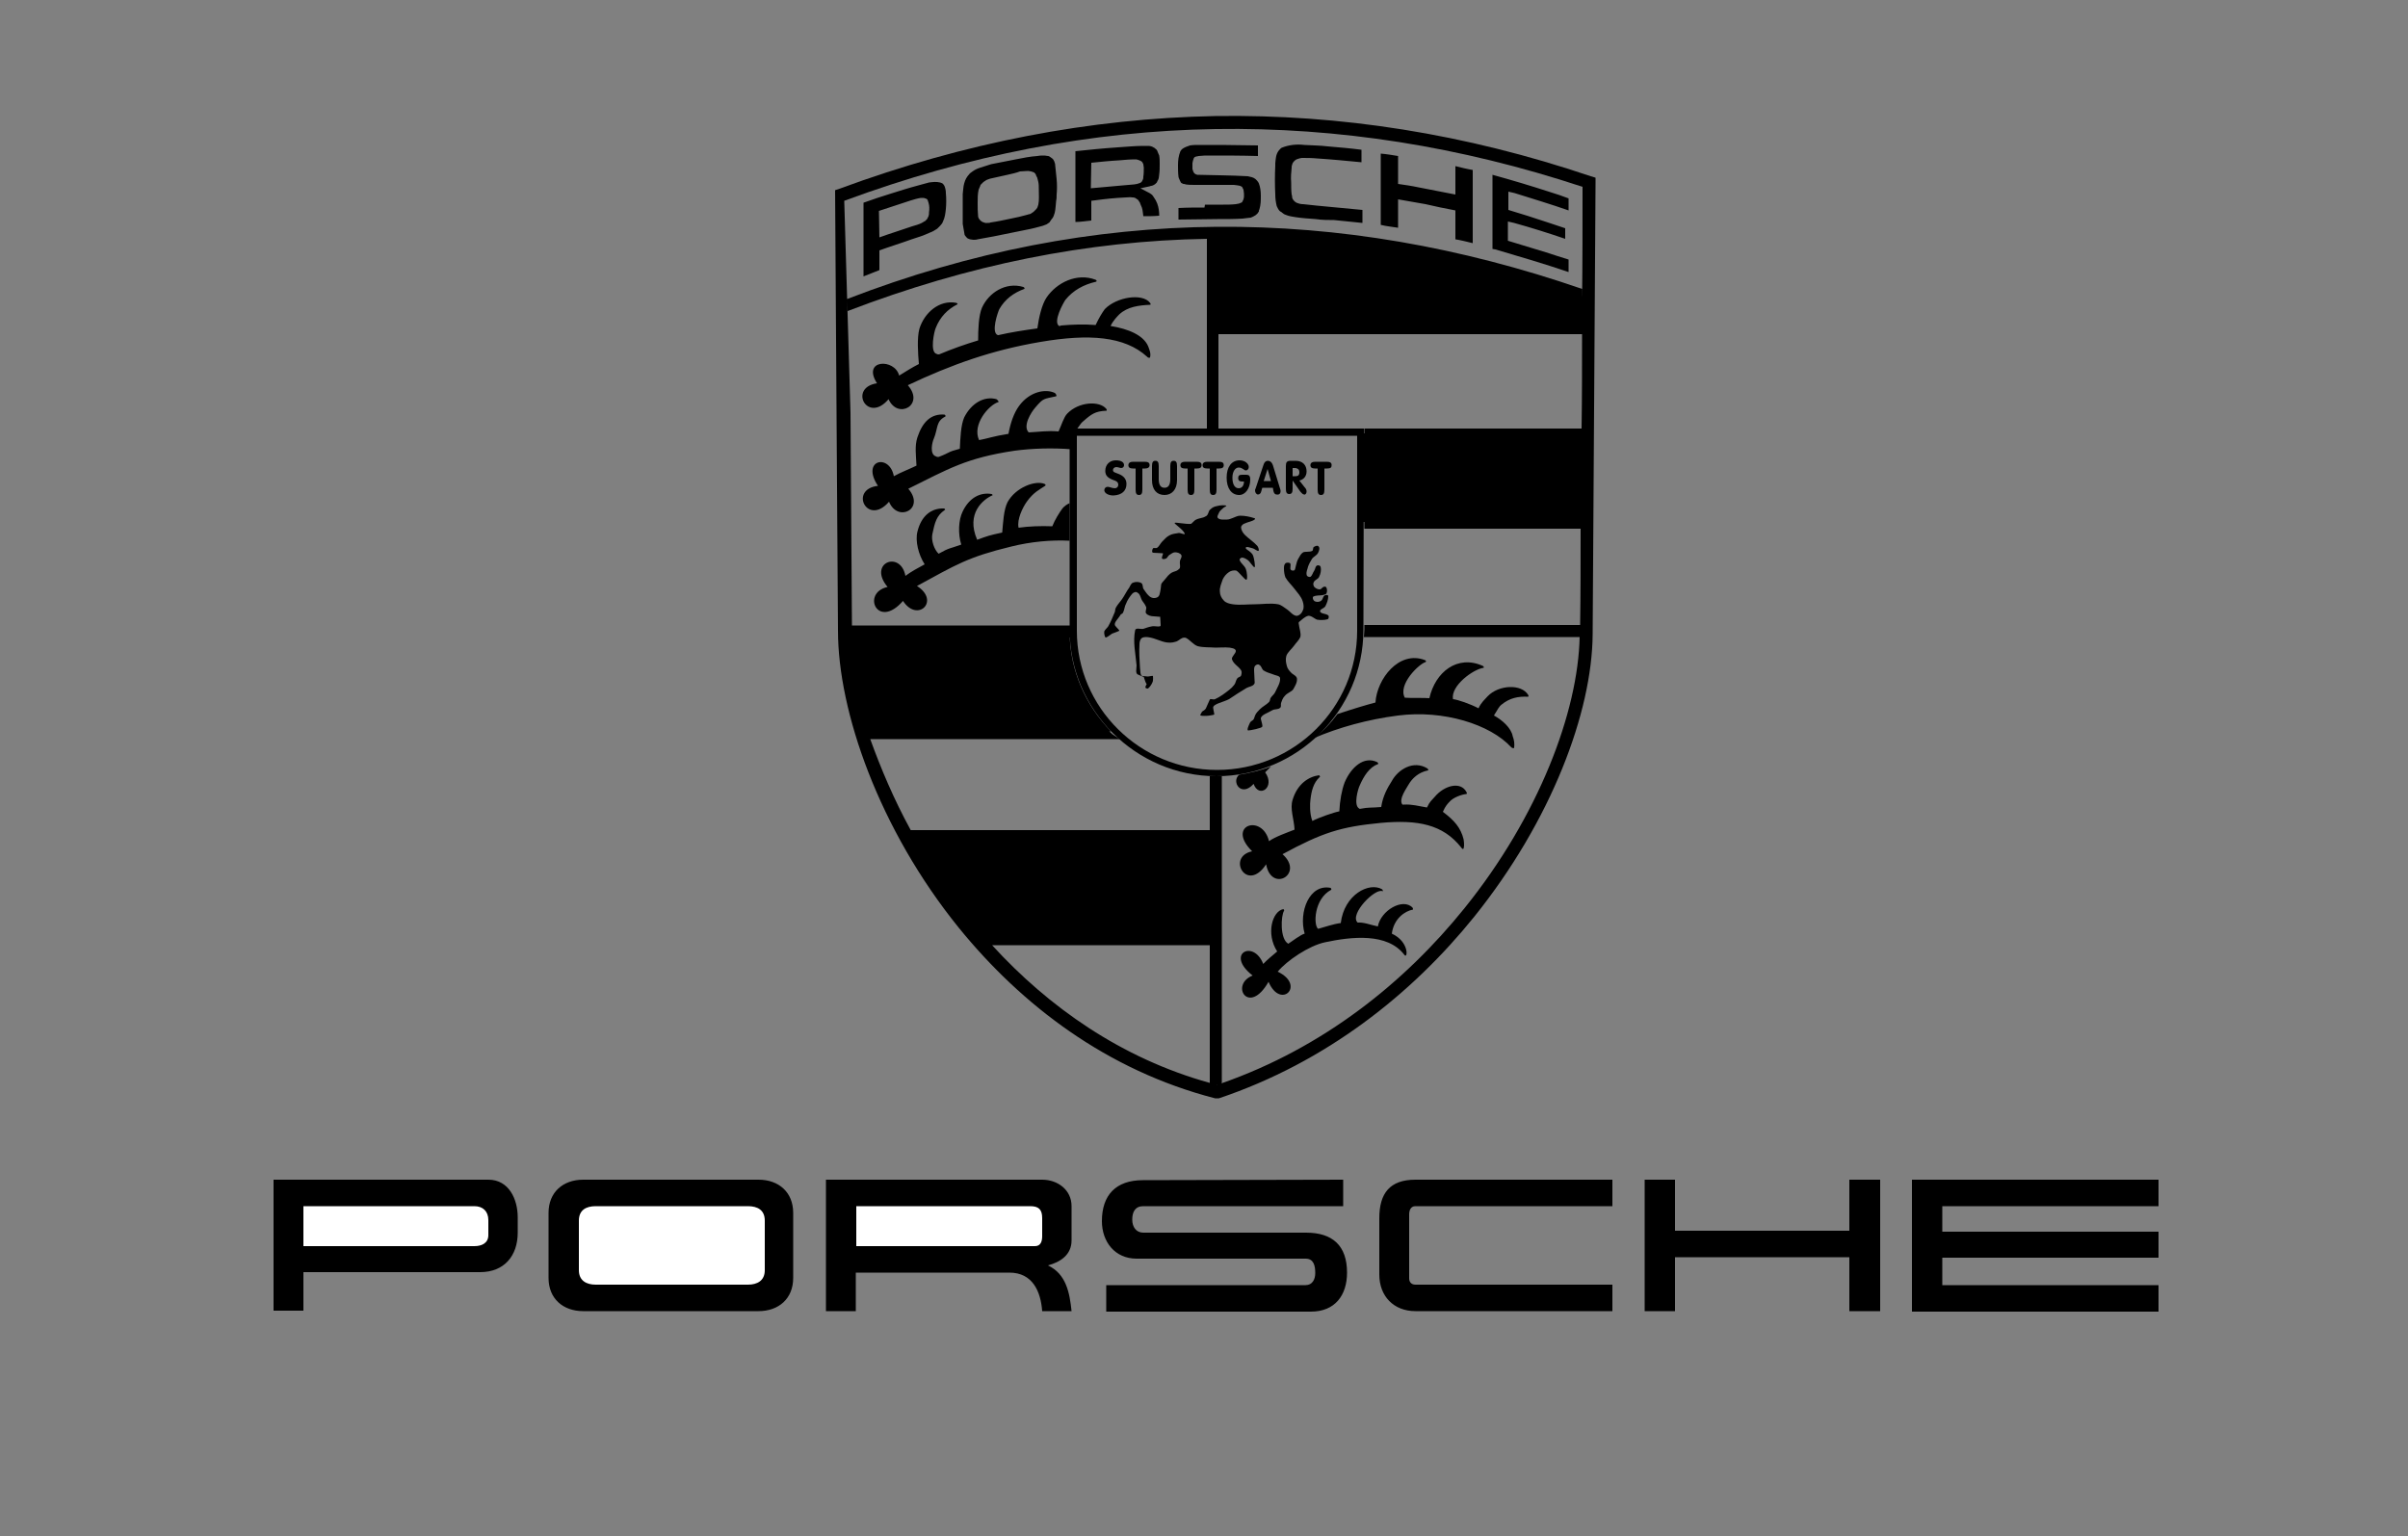 <?xml version="1.0" encoding="utf-8"?>
<!-- Generator: Adobe Illustrator 26.5.0, SVG Export Plug-In . SVG Version: 6.00 Build 0)  -->
<svg version="1.1" id="Calque_1" xmlns="http://www.w3.org/2000/svg" xmlns:xlink="http://www.w3.org/1999/xlink" x="0px" y="0px"
	 viewBox="0 0 500 319" enable-background="new 0 0 500 319" xml:space="preserve">
<rect x="0" y="0" width="500" height="319" fill="#808080" stroke="none"/>
<g>
	<path d="M263.5,174.7c1.2-0.9,3.8-1.8,5.3-2.4c-0.1-2.2-1-4.3-0.4-6.2c1-3.3,3.3-4.8,5.5-5.1c0.1,0.1,0.3,0.3,0.1,0.4
		c-1.3,1.2-1.7,2.9-1.9,4.7c-0.1,0.7-0.2,2.9,0.4,4.4c1.3-0.7,4.5-1.8,5.6-2c0.1-2.2,0.5-4.4,1.1-6c1.3-3.1,4-5.6,6.8-4.2
		c0.1,0.1,0.3,0.3,0.1,0.4c-1.7,0.6-2.9,2.4-3.8,4.5c-0.3,0.6-1.3,4-0.1,4.7c0,0,0.1,0,0.1,0.1c2-0.4,2.4-0.2,4.5-0.4
		c0.3-2.2,1.3-4,2.2-5.4c1.3-2.4,4.5-4.4,7.4-2.6c0.1,0.1,0.3,0.4,0.1,0.4c-2,0.4-3.3,1.7-4,2.9c-0.3,0.6-2.2,3.1-1.3,4.2
		c0.1,0,0.2,0,0.3,0c1.7-0.1,3,0.3,4.8,0.6c0.6-1.3,1-1.5,1.6-2.2c2-2.4,5.4-3.3,6.6-1c0.1,0.1,0.1,0.4,0,0.4
		c-1,0.1-2.8,0.7-3.6,1.7c-0.2,0.2-0.8,0.8-1.3,2c2.4,1.8,3.7,3.3,4.3,5.7c0.1,0.4,0.3,2.9-0.5,1.7c-3.8-4.8-9-5.8-16.7-5.1
		c-8.3,0.8-12.1,2-20.4,6.5c4.6,4.1-2.3,8.1-3.4,2.1c-4,6.1-8.3-1.6-2.9-2.7C254.5,171.4,262.1,168.9,263.5,174.7L263.5,174.7z"/>
	<path d="M277.7,148.3c3-1,6.3-2,7.9-2.4c0.3-4.9,4.9-10.9,10.3-8.8c0.2,0.1,0.3,0.3,0.1,0.4c-1.4,0.4-5.8,4.7-4.3,7.4
		c1.1,0.1,4.2,0,5.1,0.1c1.2-5.4,5.8-9.1,11.1-6.7c0.2,0.1,0.3,0.4,0.1,0.4c-2.1,0.3-6.8,3.7-6.3,6.5c1,0.1,3.6,1,5.3,1.9
		c0.6-1.3,1.3-1.8,1.9-2.5c2.3-2.4,7-2.6,8.4-0.3c0.1,0.1,0.1,0.4,0,0.4c-2-0.1-3.8,0.2-5.6,1.7c-0.3,0.2-0.8,1-1.5,2.2
		c1.7,0.9,3.6,2.6,3.9,4.3c0.3,0.8,0.4,1.5,0.3,2.4c-0.1,0.2-0.5,0-0.6-0.1c-4.4-4.8-14.1-7.8-23.5-6.6c-6.3,0.8-12.4,2.5-17.5,4.7
		C274.8,151.8,276.3,150.2,277.7,148.3L277.7,148.3z M263.9,159.2c-0.4,0.4-0.8,0.8-1.2,1.2c2.2,3.1-1.3,5.5-2.4,2.4
		c-2.6,2.9-4.7-0.5-3-1.9C259.6,160.5,261.8,160,263.9,159.2L263.9,159.2z"/>
	<path d="M262.3,200.2c0.6-0.7,2.2-2,2.9-2.6c-2.4-3.7-1-8.4,1.3-8.8c0.1,0.1,0.2,0.3,0.1,0.4c-0.6,0.9-0.9,5.8,0.9,6.8
		c0.9-0.6,2.6-1.9,3.4-2.1c-1.3-4.5,1-10.4,5.4-9.5c0.1,0.1,0.2,0.3,0.1,0.4c-3.6,1.9-3.7,7.4-2.7,8.1c1.5-0.4,3.1-1,4.7-1.2
		c0.7-5.9,5.9-8.6,8.6-7c0.1,0.1,0.2,0.4,0.1,0.4c-1.5-0.8-7,4.8-5.2,6.5c1.3-0.1,2.7,0.5,4.2,0.8c0.6-3.3,5.2-6,7.2-3.9
		c0.1,0.1,0.1,0.4,0.1,0.4c-1.7,0.3-4,1.9-4.4,5c3.7,1.7,3.3,5.4,2.6,4.4c-3.5-4.6-10.9-3.8-16.5-2.6c-3.3,0.7-7.9,3.8-9.8,6.1
		c5.9,2.8,0.6,8-1.9,2.1c-4.1,7.2-8.1,0.6-3.3-1.3C254.3,198.1,260.3,195,262.3,200.2L262.3,200.2z"/>
	<path d="M202.8,194.7c-5.8-6.8-10.8-14.1-14.8-21.4h64v21.4H202.8L202.8,194.7z"/>
	<polygon points="282.9,90 329.9,90 329.9,108.4 282.9,108.4 	"/>
	<polygon points="329.9,62 316,57 299.8,53.8 281.6,49.8 264.6,48.5 251.8,48.5 251.8,67.9 329.9,67.9 	"/>
	<path d="M185,40.2c1.9-0.6,3.8-1.2,5.7-1.7c0.7-0.2,1.4-0.4,2.2-0.6c0.8-0.1,1.5-0.2,2.3,0l0.3,0.1c0.3,0.1,0.4,0.3,0.6,0.6
		c0.2,0.5,0.3,1,0.3,1.5c0.1,1.1,0.1,2.2,0,3.3c-0.1,0.9-0.2,1.8-0.6,2.6c-0.1,0.3-0.3,0.6-0.6,0.9c-0.2,0.2-0.4,0.4-0.6,0.6
		c-0.5,0.3-0.9,0.6-1.5,0.8c-1.3,0.6-2.5,1-3.8,1.4c-2.2,0.8-4.5,1.5-6.7,2.3v4.1c-1.1,0.4-2.2,0.9-3.3,1.3V42.1
		C181.2,41.4,183.1,40.8,185,40.2L185,40.2z M182.6,49.3c2.2-0.8,4.5-1.5,6.8-2.3c0.7-0.2,1.4-0.4,2-0.7l0.5-0.3l0.2-0.1l0.2-0.2
		l0.2-0.2l0.1-0.2l0.2-0.4c0.1-0.3,0.1-0.5,0.1-0.8c0.1-0.7,0.1-1.3-0.1-2l-0.1-0.3l-0.1-0.3l-0.2-0.2l-0.3-0.1l-0.3-0.1h-0.3h-0.3
		c-0.7,0.1-1.3,0.3-2,0.5c-2.2,0.7-4.5,1.5-6.7,2.2L182.6,49.3L182.6,49.3z M210.9,33.1c1.5-0.3,3-0.6,4.5-0.7
		c0.5-0.1,1-0.1,1.5-0.1c0.2,0,0.5,0.1,0.7,0.1s0.3,0.1,0.6,0.3c0.1,0.1,0.3,0.2,0.4,0.3c0.1,0.1,0.2,0.3,0.3,0.5
		c0.1,0.3,0.2,0.5,0.2,0.8c0.1,0.9,0.2,1.9,0.3,2.9c0.1,1.1,0.1,2.2,0,3.2c0,0.4,0,0.9-0.1,1.3c-0.1,0.8-0.1,1.7-0.3,2.5
		c-0.1,0.2-0.1,0.4-0.2,0.6c-0.1,0.3-0.3,0.6-0.5,0.8l-0.4,0.6l-0.6,0.4c-0.3,0.1-0.5,0.2-0.8,0.3c-1.1,0.3-2.2,0.6-3.3,0.8
		c-2.3,0.5-4.6,0.9-6.9,1.4c-1.1,0.2-2.2,0.4-3.3,0.6c-0.3,0.1-0.6,0.1-0.9,0.1l-0.7-0.1c-0.2-0.1-0.3-0.1-0.5-0.2l-0.3-0.3
		l-0.3-0.4l-0.4-2.3v-6.2c0.1-0.7,0.1-1.5,0.3-2.2l0.2-0.6c0.1-0.3,0.3-0.6,0.5-0.9l0.5-0.6l0.4-0.3c0.4-0.3,0.9-0.6,1.5-0.8
		l2.5-0.8C207.2,33.8,209,33.5,210.9,33.1L210.9,33.1z M209.2,36.3l-3.6,0.8c-0.3,0.1-0.6,0.2-0.8,0.3l-0.3,0.2l-0.3,0.2l-0.2,0.2
		l-0.2,0.2l-0.2,0.2l-0.1,0.3c-0.1,0.2-0.2,0.5-0.3,0.7c-0.2,0.9-0.2,1.8-0.2,2.7c0,1,0,1.9,0.1,2.9l0.1,0.3l0.2,0.3l0.3,0.3
		l0.3,0.2l0.3,0.1l0.3,0.1h0.4c0.3,0,0.5,0,0.7-0.1c1.4-0.2,2.8-0.5,4.2-0.8c1.1-0.2,2.3-0.5,3.4-0.8c0.2-0.1,0.5-0.1,0.7-0.2
		l0.3-0.2l0.3-0.2l0.3-0.3l0.3-0.3l0.2-0.3l0.1-0.3l0.1-0.3c0.2-1,0.1-2,0.1-3.1c0-0.6,0-1.1-0.1-1.6l-0.1-0.4
		c-0.1-0.3-0.1-0.6-0.3-0.8l-0.1-0.3l-0.1-0.2l-0.2-0.2l-0.1-0.1l-0.3-0.1l-0.3-0.1l-0.6-0.1c-0.6,0-1.2,0.1-1.7,0.1
		C211,35.9,210.1,36.1,209.2,36.3L209.2,36.3z M232.1,30.6c1.7-0.1,3.5-0.3,5.2-0.3c0.3,0,0.8,0,1.1,0c0.4,0,0.8,0.1,1.1,0.3
		c0.1,0.1,0.3,0.1,0.3,0.2c0.3,0.2,0.5,0.4,0.6,0.8c0.1,0.2,0.2,0.5,0.3,0.7c0.1,0.6,0.1,1.2,0.1,1.7c0,0.8,0,1.5-0.1,2.2
		c0,0.3-0.1,0.6-0.1,0.8l-0.1,0.3c-0.1,0.2-0.2,0.3-0.3,0.6l-0.3,0.3c-0.1,0.1-0.3,0.2-0.5,0.3s-0.5,0.1-0.7,0.2l-1.9,0.4l1.9,1
		c0.3,0.2,0.5,0.3,0.7,0.6l0.2,0.3c0.3,0.4,0.5,0.8,0.7,1.3c0.3,0.8,0.4,1.7,0.4,2.5c-1.1,0.1-2.2,0.1-3.3,0.1
		c-0.1-0.6-0.1-1.2-0.3-1.8l-0.3-0.7l-0.1-0.3l-0.2-0.3l-0.2-0.3l-0.3-0.2l-0.3-0.2c-0.2-0.1-0.4-0.1-0.6-0.1c-0.4-0.1-0.9,0-1.3,0
		c-2.2,0.1-4.2,0.3-6.4,0.6l-0.8,0.1v4.1c-1.1,0.1-2.2,0.3-3.3,0.3V31.4C226.1,31.1,229.1,30.8,232.1,30.6L232.1,30.6z M226.5,39.1
		c2.2-0.2,4.5-0.4,6.7-0.6c0.8-0.1,1.5-0.1,2.3-0.2c0.2,0,0.4-0.1,0.6-0.1l0.3-0.1l0.3-0.1l0.2-0.1l0.2-0.2l0.1-0.2l0.1-0.2
		c0.1-0.2,0.1-0.3,0.1-0.6c0.1-0.6,0.1-1.3,0.1-1.9c0-0.2-0.1-0.4-0.1-0.7l-0.1-0.2l-0.1-0.2l-0.2-0.2l-0.2-0.1l-0.2-0.1l-0.3-0.1
		c-0.2-0.1-0.4-0.1-0.6-0.1c-1.1,0-2.2,0.1-3.3,0.2c-1.9,0.1-3.8,0.3-5.8,0.5L226.5,39.1L226.5,39.1z M250.2,42.5c1.3,0,2.5,0,3.8,0
		c0.8,0,1.7,0,2.6-0.1c0.2,0,0.3-0.1,0.6-0.1c0.2-0.1,0.3-0.1,0.5-0.2l0.2-0.1l0.1-0.2l0.1-0.2l0.1-0.2l0.1-0.5v-0.7l-0.1-0.8
		l-0.1-0.2L258,39l-0.1-0.2l-0.2-0.1l-0.2-0.1l-0.5-0.1l-0.8-0.1h-1h-7c-0.7,0-1.4,0-2-0.1c-0.2-0.1-0.3-0.1-0.5-0.1l-0.2-0.1
		l-0.2-0.1l-0.1-0.1l-0.1-0.2l-0.1-0.2c-0.1-0.3-0.3-0.6-0.3-0.8c-0.1-0.8-0.1-1.6-0.1-2.4c0-1,0.1-1.9,0.5-2.9
		c0.1-0.1,0.2-0.3,0.3-0.4c0.5-0.4,1.1-0.6,1.7-0.8c0.6-0.1,1.3-0.1,1.9-0.1c1.5,0,3.1,0,4.6,0c2.5,0,5.1,0.1,7.6,0.1v2.2
		c-3.3-0.1-6.7-0.1-10-0.1c-0.8,0-1.5,0-2.3,0.1c-0.1,0-0.3,0.1-0.5,0.1l-0.3,0.1l-0.2,0.2l-0.1,0.3l-0.1,0.3l-0.1,0.5
		c0,0.4,0,0.8,0,1.2l0.1,0.3l0.1,0.3l0.2,0.3l0.3,0.2l0.3,0.1c3.5,0.1,7,0.1,10.5,0.3l0.4,0.1c0.6,0.1,1.1,0.3,1.5,0.8
		c0.2,0.2,0.3,0.4,0.4,0.6c0.3,0.8,0.4,1.7,0.4,2.5c0,1,0,1.9-0.3,2.9c-0.1,0.1-0.1,0.3-0.1,0.4l-0.2,0.3c-0.1,0.2-0.3,0.3-0.5,0.5
		c-0.3,0.2-0.7,0.4-1,0.5c-0.6,0.1-1.2,0.1-1.7,0.2c-1.7,0.1-3.4,0.1-5.2,0.1c-2.7,0-5.4,0.1-8.1,0.1c0-0.8,0-1.6,0-2.4
		c1.8-0.1,3.6-0.1,5.4-0.1L250.2,42.5L250.2,42.5L250.2,42.5L250.2,42.5z M273.2,45.5c-1.4-0.1-2.9-0.2-4.2-0.4
		c-0.6-0.1-1.3-0.2-1.8-0.4c-0.3-0.1-0.6-0.2-0.8-0.4c-0.2-0.1-0.3-0.3-0.6-0.4c-0.1-0.1-0.3-0.3-0.4-0.5c-0.1-0.2-0.2-0.4-0.3-0.6
		c-0.2-0.8-0.3-1.6-0.3-2.4c-0.1-2-0.1-4,0-6v-0.5c0.1-0.9,0.1-1.8,0.7-2.6c0.2-0.2,0.3-0.4,0.6-0.6c0.7-0.3,1.5-0.5,2.3-0.6
		c0.8-0.1,1.6-0.1,2.4,0c1.6,0.1,3.3,0.1,4.9,0.3c2.4,0.2,4.7,0.4,7,0.7v2.6c-3.1-0.3-6.2-0.6-9.3-0.8c-1-0.1-2-0.1-3.1-0.1
		l-0.5,0.1l-0.3,0.1l-0.3,0.1l-0.3,0.2l-0.3,0.3l-0.2,0.3l-0.1,0.3c-0.1,0.2-0.1,0.4-0.1,0.6c-0.1,1-0.2,2-0.1,3.1
		c0,0.8,0,1.7,0.1,2.5c0.1,0.2,0.1,0.4,0.1,0.6l0.1,0.3l0.2,0.3l0.3,0.3l0.3,0.2l0.3,0.1l0.3,0.1c0.3,0.1,0.6,0.1,0.8,0.1
		c0.9,0.1,1.9,0.2,2.8,0.3c3.1,0.3,6.3,0.6,9.5,0.9c0,0.8,0,1.6,0,2.4v0.3c-1.9-0.2-4-0.4-5.9-0.6C275.9,45.7,274.5,45.7,273.2,45.5
		L273.2,45.5z M294.5,38.9c2.6,0.5,5.2,1,7.7,1.5v-5.9c1.2,0.3,2.4,0.6,3.6,0.8v15.2c-1.2-0.3-2.4-0.6-3.6-0.8v-6
		c-2.1-0.4-4.1-0.8-6.2-1.3c-1.9-0.3-3.8-0.7-5.7-1v5.9c-1.2-0.2-2.4-0.3-3.6-0.6V31.9c1.2,0.1,2.4,0.3,3.6,0.5v5.8
		C291.7,38.4,293.1,38.6,294.5,38.9L294.5,38.9z M321.9,39.9c1.3,0.4,2.5,0.8,3.8,1.3v2.5c-3.7-1.3-7.4-2.4-11.2-3.6l-1.3-0.3v3.8
		c2.7,0.8,5.5,1.7,8.2,2.6c1.2,0.4,2.4,0.8,3.6,1.2v2.2c-3.5-1.2-7-2.3-10.6-3.3l-1.3-0.3v4c2.6,0.8,5.3,1.6,7.9,2.4
		c1.5,0.5,3.1,1,4.7,1.5v2.6c-5-1.7-10.1-3.2-15.2-4.7l-0.6-0.1V36.3C313.9,37.4,317.9,38.6,321.9,39.9L321.9,39.9z"/>
	<path d="M179,151.9c-2.2-7.4-3.4-14.4-3.5-20.4h46.6c0.1,7.9,3.4,15.1,8.6,20.4H179L179,151.9z"/>
	<path d="M173.4,39.5l0.9-0.3c26-9.6,52-14.6,78-15.1c26-0.4,52,3.7,78,12.5l1,0.3v1c-0.2,31.3-0.4,62.5-0.6,93.8
		c-0.1,16.2-8.6,38.8-24.6,58.7c-12.9,16-30.7,30.2-53,37.7h-0.8c-22.5-5.8-40.2-19.4-53.2-35.4c-16.6-20.5-25.1-45-25.1-61.7l0,0
		l0,0l0,0c-0.1-15.1-0.2-30.2-0.3-45.2L173.4,39.5L173.4,39.5z M203.8,193.9h47.3v-19h-60.7c-0.2-0.3-0.4-0.7-0.6-1
		c3.3,5.8,7.1,11.6,11.5,17.1C202.2,191.9,203,192.9,203.8,193.9L203.8,193.9z M251.2,196.3H206c11.7,12.8,26.8,23.5,45.2,28.6
		V196.3L251.2,196.3z M205.8,196.1c-0.1-0.1-0.3-0.3-0.3-0.4C205.5,195.8,205.7,196,205.8,196.1L205.8,196.1z M205,195.2
		c-0.1-0.1-0.1-0.1-0.1-0.1C204.9,195.1,205,195.2,205,195.2L205,195.2z M189.1,172.4h62.1v-11.2c0.5,0,1,0,1.5,0c0.3,0,0.6,0,1,0
		v63.7c-0.1,0-0.1,0.1-0.1,0.1c21.2-7.4,38.1-21,50.5-36.4c15.4-19.1,23.6-40.8,23.9-56.4c0,0.1,0,0.1,0,0.1h-44.8
		c0-0.5,0.1-1,0.1-1.5v-1h44.8c0.1-6.7,0.1-13.4,0.1-20h-44.9v-2.4h44.9c0.1-5.4,0.1-10.8,0.1-16.2h-45V89H283V89h45.4
		c0.1-6.5,0.1-13,0.1-19.6h-75.5V89h-2.4V49.6c-24.8,0.4-49.6,5.4-74.6,15l-0.1-2.5c25.6-9.9,51.2-14.8,76.8-15
		c25.3-0.2,50.6,4.2,75.8,12.9c0,0.8,0,1.7,0,2.5c0.1-7.9,0.1-15.9,0.1-23.7c-25.4-8.4-50.8-12.4-76.2-12
		c-25.8,0.4-51.4,5.4-77.1,14.9l1.3,44c0.1,14.8,0.2,29.5,0.3,44.3c0,0,0,0,0-0.1h45.3v1c0,0.5,0,1,0.1,1.5h-45.5l0,0
		c0.1,5.6,1.3,12,3.3,18.9c0-0.1-0.1-0.1-0.1-0.2h49.7c0.4,0.5,0.8,1,1.3,1.4l1.5,1h-51.8C182.9,159.6,185.6,166,189.1,172.4
		L189.1,172.4z M189.8,173.8C189.8,173.8,189.8,173.7,189.8,173.8C189.8,173.7,189.8,173.8,189.8,173.8L189.8,173.8z M189.7,173.6
		c-0.1-0.1-0.1-0.1-0.1-0.2C189.7,173.5,189.7,173.6,189.7,173.6L189.7,173.6z M189.3,172.9C189.3,172.9,189.3,172.9,189.3,172.9
		C189.3,172.9,189.3,172.9,189.3,172.9L189.3,172.9z M180.8,153c-0.1-0.1-0.1-0.3-0.1-0.3C180.7,152.8,180.8,152.9,180.8,153
		L180.8,153z M180.5,152.1c-0.1-0.1-0.1-0.3-0.1-0.4C180.4,151.8,180.5,152,180.5,152.1L180.5,152.1z M176.9,131.7L176.9,131.7
		L176.9,131.7L176.9,131.7z M176.9,130.2L176.9,130.2L176.9,130.2L176.9,130.2z M327.9,130.5L327.9,130.5L327.9,130.5L327.9,130.5z
		 M327.9,130.8c0,0.1,0,0.1,0,0.1C327.9,130.9,327.9,130.9,327.9,130.8L327.9,130.8z M327.9,131L327.9,131
		C327.9,131,327.9,131,327.9,131L327.9,131z M327.9,131.4L327.9,131.4C327.9,131.4,327.9,131.4,327.9,131.4L327.9,131.4z
		 M327.9,131.5L327.9,131.5L327.9,131.5L327.9,131.5z M327.9,131.6C327.9,131.6,327.9,131.7,327.9,131.6
		C327.9,131.7,327.9,131.6,327.9,131.6L327.9,131.6z M327.9,131.4L327.9,131.4L327.9,131.4L327.9,131.4
		C327.9,131.3,327.9,131.3,327.9,131.4L327.9,131.4L327.9,131.4L327.9,131.4L327.9,131.4L327.9,131.4L327.9,131.4L327.9,131.4
		L327.9,131.4z M327.9,131.2L327.9,131.2C327.9,131.1,327.9,131.1,327.9,131.2L327.9,131.2L327.9,131.2L327.9,131.2L327.9,131.2z
		 M327.9,130.1L327.9,130.1C327.9,130.1,327.9,130.1,327.9,130.1C327.9,130.1,327.9,130.1,327.9,130.1L327.9,130.1L327.9,130.1
		L327.9,130.1L327.9,130.1z M328.3,89.3L328.3,89.3L328.3,89.3L328.3,89.3z M252.9,67.1h75.5c0,0.4,0,0.8,0,1.2c0-1.9,0-3.8,0-5.6
		c-25.1-8.8-50.3-13.2-75.5-13V67.1L252.9,67.1z M328.4,68.2c0,0.2,0,0.3,0,0.6C328.4,68.6,328.4,68.4,328.4,68.2L328.4,68.2z
		 M328.4,68.9L328.4,68.9L328.4,68.9L328.4,68.9z M328.4,69c0,0.1,0,0.3,0,0.4C328.4,69.3,328.4,69.1,328.4,69L328.4,69z
		 M253.4,225.1L253.4,225.1L253.4,225.1L253.4,225.1z M252.8,225.2L252.8,225.2L252.8,225.2L252.8,225.2z M252.8,225.2
		c-0.1,0-0.1,0-0.1,0.1C252.7,225.3,252.7,225.3,252.8,225.2L252.8,225.2z M251.8,225.1c-0.2-0.1-0.3-0.1-0.6-0.1
		C251.5,224.9,251.7,225,251.8,225.1L251.8,225.1z M253.4,225C253.4,225,253.4,225,253.4,225C253.4,225,253.4,225,253.4,225
		L253.4,225L253.4,225z"/>
	<path d="M186.7,78c1.3-0.8,2.7-1.7,4.1-2.4c-0.2-2.2-0.4-5.5,0.1-7.3c1-3.3,4.1-6.1,7.7-5.4c0.2,0.1,0.3,0.3,0.2,0.3
		c-2,1-3.6,2.6-4.5,4.9c-0.3,0.6-1.3,5.1,0.2,5.4c0.1,0.1,0.3,0.1,0.5,0.1c2.6-1.1,5.4-2.1,8.1-2.9c0-2.2,0.1-5.2,0.8-6.8
		c1.4-3.1,4.9-5.4,8.6-4.3c0.2,0.1,0.3,0.3,0.2,0.4c-2.2,0.8-4,2.1-5.2,4.2c-0.3,0.6-1.8,4.9-0.3,5.4h0.1c2.6-0.6,5.2-1,8.1-1.4
		c0.3-2.2,0.9-4.9,1.9-6.4c2.1-3.1,6.3-5.2,10.2-3.7c0.2,0.1,0.3,0.3,0.1,0.4c-2.6,0.6-4.8,1.8-6.4,3.8c-0.4,0.6-2.6,4.5-1.3,5.4
		c0.1,0,0.3,0,0.4-0.1c2.2-0.2,4.8-0.3,7.2-0.1c0.6-1.3,1.3-2.5,1.9-3.3c2.4-2.5,7.8-3.4,9.4-1.3c0.1,0.1,0.2,0.4,0,0.4
		c-2.3,0.1-4.7,0.4-6.4,2c-0.3,0.3-1.3,1.3-1.8,2.4c3.7,0.6,6.8,1.9,7.8,4.2c0.3,0.8,0.6,1.5,0.4,2.3c0,0.2-0.5,0.1-0.6-0.1
		c-4.7-4.3-12.1-4.8-22.1-3.1c-10.1,1.7-18.5,4.7-27.6,9c3.6,4.1-2.1,7.2-4,2.9c-4.4,5.2-8.4-2.4-2.4-3.3
		C178.9,74.6,185.8,74.4,186.7,78L186.7,78z"/>
	<path d="M188,119.6c1.2-0.9,2.7-1.7,4-2.4c-1.3-2-2-4.9-1.5-6.8c0.8-3.3,2.9-4.9,5.5-4.8c0.2,0,0.3,0.3,0.2,0.3
		c-1.8,1.2-2.1,2.7-2.6,5c-0.3,1.3,0.4,3.3,1.3,4.1c2.3-1.3,2.2-1,4.7-1.9c-0.7-2.2-0.6-5.1,0.3-6.9c1.4-2.9,3.7-4,6-3.6
		c0.2,0.1,0.3,0.3,0.1,0.3c-1.8,0.8-5.5,3.7-3.1,9.2c2.2-0.8,2.4-0.9,5.2-1.5c0.2-2.2,0.3-4.7,1.1-6.3c1.7-3.1,5.8-4.6,7.7-3.8
		c0.2,0.1,0.3,0.3,0.1,0.4c-1,0.7-2.4,1.3-3.8,3.3c-0.8,1.1-2.1,3.7-1.7,5.4c2-0.3,4.7-0.4,7-0.3c0.5-1.3,1.5-2.9,2.1-3.7
		c0.4-0.5,1-0.9,1.5-1.1v7.8c-3.8-0.2-8.1,0.2-12.1,1.2c-9.1,2.2-11.5,3.8-19.6,8.2c4.9,3.1,0.1,7.7-2.9,3.1
		c-5.3,6.1-8.7-1.7-3.2-2.9C180.1,116.9,187,114.2,188,119.6L188,119.6z"/>
	<path d="M185.6,98.9c1.4-0.8,3.3-1.5,4.7-2.2c-0.1-2.2-0.4-4.1,0.2-5.9c1.1-3.3,2.9-4.9,5.6-4.7c0.2,0.1,0.3,0.3,0.2,0.4
		c-2,1-1.5,2.4-2.4,4.6c-0.3,0.6-1,3.3,0.5,3.7c0.1,0.1,0.3,0.1,0.5,0.1c2.6-1,1.7-1,4.4-1.7c0.1-2.1,0.2-4.9,0.9-6.5
		c1.5-3,4.2-4.5,6.7-3.8c0.2,0.1,0.6,0.6,0.4,0.6c-2,0.6-5.5,4.7-4,7.9c1.7-0.3,2.9-0.8,6.1-1.3c0.4-2.2,1.1-4.3,2.2-5.8
		c2.2-3,5.5-3.6,7.4-2.7c0.2,0.1,0.5,0.6,0.3,0.7c-2.6,0.6-2.6,0.3-4.3,2.3c-0.9,1-2.7,3.9-1.4,5.2c2.2-0.1,3.8-0.4,6.2-0.2
		c0.6-1.3,1.1-3,1.8-3.7c2.4-2.5,6.7-2.7,8.1-1c0.1,0.1,0.2,0.4,0,0.4c-2.3,0.1-3.1,0.7-4.9,2.3c-0.2,0.1-0.6,0.7-1.1,1.4h-1.3v4.3
		c-3.8-0.3-7.9-0.2-11.7,0.3c-10.1,1.5-13.8,3.8-22.1,7.9c3.6,4.2-2.2,7.1-4,2.7c-4.5,5.2-8.4-2.6-2.3-3.3
		C178.7,95.5,184.7,94.1,185.6,98.9L185.6,98.9z"/>
	<g>
		<path d="M281.8,90.5V131c0,15.9-13,28.9-29.1,28.9c-16,0-29.1-12.9-29.1-28.9V90.5H281.8 M283.2,89h-61.1v41.8
			c0,16.6,13.7,30.4,30.5,30.4c16.8,0,30.5-13.7,30.5-30.4L283.2,89L283.2,89z"/>
	</g>
	<path d="M251.3,118.7c0.3,0.3,0.9-0.1,1.1-0.3c0.5-0.8,0.4-1.7,0.5-2.7c0.1-1,0.1-1.9-0.3-2.9c-0.6-1.7-1.3-3-3.2-3.3
		c-0.2-0.1-0.6,0.3-0.5,0.5c1.3,1.3,1.7,1.3,2.1,3.3C251.4,115.2,251.2,118.6,251.3,118.7L251.3,118.7z M238.2,143
		c0.3,0.1,0.9-0.8,1.1-1.3c0.2-0.4,0.1-1.3,0.1-1.3c-0.1-0.1-0.8,0.1-1.1,0.1s-0.6-0.1-1.1-0.1c-0.5-0.1-0.4-1.2-0.5-1.8
		c-0.1-1.6-0.2-3.2-0.1-4.8c0-0.4,0.1-1,0.5-1.3c0.5-0.3,1.2-0.2,1.7-0.1c1.1,0.2,2.2,0.8,3.3,1c0.6,0.1,1.3,0.1,1.9-0.1
		c0.6-0.1,1-0.6,1.5-0.8c0.3-0.1,0.6-0.1,0.8,0c0.9,0.5,1.5,1.4,2.4,1.7c1.2,0.3,2.4,0.2,3.7,0.3c1,0,1.9-0.1,2.9,0
		c0.4,0.1,1.1,0.1,1.3,0.6c0.1,0.6-0.9,1.2-0.8,1.8c0.3,1,1.4,1.5,1.9,2.3c0.2,0.3,0.1,0.8,0,1.1c-0.1,0.3-0.6,0.3-0.8,0.6
		c-0.3,0.4-0.3,0.9-0.6,1.3c-0.3,0.4-0.7,0.8-1.1,1.1c-0.9,0.7-1.8,1.4-2.9,1.9c-0.3,0.2-1-0.2-1.1,0.1c-0.3,0.6-0.6,1.4-0.8,1.8
		s-0.6,0.5-0.8,0.7c-0.2,0.3-0.5,0.8-0.3,0.8c0.1,0.1,1.5,0.1,1.9,0s0.8-0.1,0.9-0.2c0.1-0.1-0.1-0.6-0.2-1.4
		c-0.1-0.8,2.2-1.2,3.3-1.8c1.2-0.8,2.4-1.6,3.6-2.3c0.5-0.3,1.2-0.3,1.6-0.8c0.2-0.2,0.1-0.6,0.1-0.8c0-0.7-0.1-1.4-0.1-2.1
		c0-0.3,0-0.8,0.3-1c0.2-0.2,0.6-0.3,0.8-0.1c0.4,0.2,0.5,0.8,0.8,1.1c0.6,0.4,1.3,0.6,1.9,0.8c0.6,0.3,1.5,0.3,1.6,0.8
		c0.1,1-0.6,2-1,2.9c-0.2,0.5-0.7,0.8-1,1.3c-0.1,0.3-0.1,0.6-0.3,0.8c-0.6,0.6-1.3,0.9-1.9,1.5c-0.4,0.4-0.8,0.8-1,1.3
		c-0.1,0.3-0.2,0.6-0.3,0.8c-0.2,0.3-0.6,0.3-0.8,0.8c-0.2,0.4-0.7,1.5-0.3,1.5s2.9-0.5,2.9-0.8c0.1-0.2-0.1-0.8-0.3-1.6
		c-0.1-0.8,1.6-1.3,2.4-1.8c0.5-0.3,1.2-0.1,1.6-0.5c0.3-0.2,0.1-0.7,0.2-1c0.2-0.5,0.3-1,0.8-1.5c0.5-0.6,1.3-0.8,1.7-1.3
		c0.4-0.7,0.9-1.5,0.8-2.3c-0.1-0.6-0.9-0.8-1.3-1.3c-0.3-0.3-0.7-0.8-0.8-1.3c-0.2-0.7-0.3-1.4-0.1-2.1c0.3-0.8,1.1-1.4,1.6-2.1
		c0.4-0.6,1-1.1,1.3-1.8c0.2-0.8-0.2-1.7-0.3-2.6c0-0.1-0.1-0.3,0-0.5c0.6-0.5,1.2-1.1,1.9-1.3c0.7-0.1,1.3,0.6,1.9,0.8
		c0.7,0.1,1.5,0.1,2.2-0.1c0.2-0.1,0.3-0.6,0.1-0.8c-0.5-0.4-1.5-0.3-1.7-0.8c-0.1-0.5,0.8-0.6,1.1-1.1c0.3-0.6,0.6-1.3,0.6-2.1
		c0-0.3-0.6-0.3-0.8-0.1c-0.3,0.2-0.3,0.7-0.6,1c-0.2,0.2-0.6,0.3-0.8,0.3c-0.3,0-0.7-0.1-0.8-0.3c-0.2-0.2-0.3-0.7-0.1-0.8
		c0.6-0.3,1.3-0.2,1.9-0.3c0.3-0.1,0.6-0.1,0.8-0.3c0.2-0.4,0.2-0.9,0-1.3c-0.1-0.2-0.4-0.2-0.6-0.1c-0.3,0.1-0.4,0.5-0.8,0.5
		c-0.4,0-0.8-0.2-1.1-0.5c-0.2-0.3-0.3-0.7-0.1-1c0.2-0.5,0.9-0.6,1.1-1.1c0.3-0.6,0.5-1.4,0.3-2.1c-0.1-0.3-0.6-0.4-0.8-0.2
		c-0.3,0.2-0.3,0.7-0.5,1c-0.3,0.4-0.4,1-0.8,1.3c-0.3,0.1-0.8-0.1-0.8-0.5c-0.1-0.6,0.2-1.1,0.3-1.6c0.2-0.6,0.5-1.1,0.8-1.6
		c0.3-0.5,1-0.7,1.3-1.3c0.2-0.4,0.4-1,0.1-1.3c-0.2-0.3-0.7-0.1-1,0.1c-0.2,0.1-0.1,0.6-0.3,0.8c-0.6,0.3-1.4,0.1-1.9,0.3
		c-0.5,0.3-0.7,0.8-1,1.3c-0.5,0.8-0.6,2.3-0.8,2.4c-0.2,0.2-0.7,0.1-0.8-0.1c-0.2-0.3,0.1-0.9-0.1-1.3c-0.2-0.2-0.8-0.2-1,0
		c-0.3,0.3-0.3,0.7-0.3,1.1c0,0.6,0.1,1.3,0.3,1.8c0.5,0.9,1.3,1.6,1.9,2.4c0.6,0.8,1.4,1.6,1.7,2.6c0.2,0.6,0.3,1.4,0,1.9
		c-0.2,0.6-0.8,1.1-1.3,1.1c-0.8-0.1-1.3-0.9-1.9-1.3c-0.6-0.4-1.3-1-1.9-1.1c-1.6-0.3-3.3,0-4.9,0c-1.5,0-3,0.2-4.5,0
		c-0.7-0.1-1.5-0.3-1.9-0.8c-0.5-0.5-0.8-1.2-0.8-1.8c-0.1-0.9,0.3-1.7,0.6-2.6c0.3-0.6,0.7-1.1,1.3-1.5c0.4-0.3,1.1-0.4,1.5-0.3
		c0.5,0.2,1.8,2,2.1,1.9c0.3-0.1,0.1-1.7-0.1-2.2c-0.3-0.8-1.1-1.2-1.3-1.9c-0.1-0.2,0.3-0.5,0.5-0.5c0.4,0,0.9,0.3,1.3,0.6
		c0.2,0.1,1.1,1.5,1.3,1.4s-0.1-1.9-0.3-2.4c-0.3-0.8-1.5-1.3-1.5-1.5c-0.1-0.1,0-0.3,0.2-0.3c0.4,0,0.8,0.2,1.3,0.3
		c0.3,0.1,0.9,0.6,1.1,0.5c0.2-0.1,0-0.7-0.2-1c-0.8-0.9-1.8-1.5-2.6-2.3c-0.4-0.4-0.8-1-0.8-1.6c0-0.3,0.4-0.7,0.8-0.8
		c0.6-0.3,1.5-0.4,2-0.8c0.2-0.1,0.1-0.3-0.1-0.3c-0.9-0.3-1.9-0.5-2.9-0.5c-0.6,0-1,0.3-1.6,0.5c-0.3,0.1-0.7,0.3-1.1,0.3
		c-0.7,0-1.5,0.1-1.9-0.3c-0.3-0.3,0.1-0.8,0.3-1.3c0.2-0.3,0.6-0.6,0.8-0.8c0.2-0.2,0.8-0.4,0.6-0.5c-0.2-0.1-1.3-0.1-1.9,0.1
		c-0.6,0.1-1,0.3-1.5,0.8c-0.3,0.3-0.3,1.1-0.8,1.3c-0.8,0.5-1.3,0.3-2.2,0.8c-0.2,0.1-0.7,0.7-0.9,0.8c-1.1,0.1-3.3-0.4-3.4-0.2
		c-0.1,0.2,1.7,1.3,2.1,2.2c0.1,0.4-0.9-0.2-1.3-0.1c-0.7,0.1-1.4,0.2-1.9,0.5c-0.6,0.3-1,0.8-1.5,1.3c-0.4,0.4-0.6,1-1.1,1.3
		c-0.2,0.1-0.7-0.1-0.8,0.1c-0.2,0.3-0.3,0.9,0.1,0.9l1.9,0.1c0.3,0-0.3,0.8-0.1,1.1c0.1,0.2,0.6,0.1,0.8,0c0.3-0.1,0.4-0.6,0.8-0.8
		c0.3-0.2,0.7-0.5,1.1-0.5c0.5,0,1.1,0.2,1.3,0.6c0.2,0.4-0.3,0.9-0.3,1.3c-0.1,0.5,0.2,1.1-0.1,1.5c-1,1-1.4,0.1-2.9,2.1
		c-1.3,1.5-0.7,0.7-1.1,2.7c-0.1,0.4-0.1,0.8-0.5,1.1c-0.3,0.2-0.9,0.3-1.3,0.1c-0.7-0.3-1.1-1-1.6-1.7c-0.3-0.3-0.1-1-0.5-1.3
		c-0.5-0.3-1.2-0.3-1.7-0.1c-0.4,0.1-0.6,0.6-0.8,1c-0.6,0.8-1,1.7-1.5,2.4c-0.4,0.6-1,1.2-1.3,1.8c-0.2,0.3-0.1,0.8-0.3,1.1
		c-0.4,1-0.8,1.9-1.3,2.8c-0.2,0.3-0.6,0.6-0.8,1c-0.1,0.4,0.1,1.3,0.3,1.3s0.9-0.5,1.3-0.8c0.5-0.2,1.4-0.5,1.5-0.6
		c0.1-0.1-0.5-0.6-0.8-1c-0.5-0.6,0.6-1.5,1-2.2c0.1-0.3,0.5-0.3,0.6-0.6c0.3-0.6,0.3-1.3,0.6-1.8c0.3-0.8,0.8-1.5,1.3-2.1
		c0.3-0.3,0.8-0.5,1.1-0.2c0.6,0.3,0.6,1.1,1,1.7c0.3,0.4,0.6,0.8,0.8,1.3c0.1,0.4-0.3,1,0,1.3c0.3,0.4,1,0.6,1.6,0.6l1.3,0.1
		l0.1,1.7c0.1,0.6-1.3,0.1-1.9,0.3c-0.6,0.1-1.1,0.3-1.7,0.5c-0.6,0.1-1.6-0.3-1.7,0.3c-0.5,2.4,0.1,4.9,0.3,7.3
		c0,0.6-0.3,1.7,0.3,1.9l1.2,0.5c0.2,0.5,0.3,1.1,0.6,1.5C237.6,142.9,237.9,142.9,238.2,143L238.2,143z"/>
	<path d="M276.5,96.6c0-0.5-0.3-0.7-1-0.7h-2.4c-0.6,0-1,0.2-1,0.7c0,0.5,0.3,0.7,1,0.7h0.5v4.4c0,0.8,0.2,1.1,0.7,1.1
		s0.7-0.3,0.7-1.1v-4.4h0.5C276.3,97.3,276.5,97.1,276.5,96.6L276.5,96.6z M269.8,98.1c0,0.6-0.3,0.8-0.8,0.8h-0.6v-1.7h0.6
		C269.5,97.3,269.8,97.5,269.8,98.1L269.8,98.1z M271.3,102.1c0-0.3-0.1-0.6-0.4-0.9l-1.1-1.4c0.9-0.2,1.5-0.9,1.5-1.9
		c0-1.3-0.8-2.2-2.3-2.2h-1c-0.8,0-1,0.3-1,1.1v4.7c0,0.8,0.2,1.1,0.7,1.1s0.7-0.3,0.7-1.1v-1.7l1.6,2.3c0.3,0.3,0.5,0.6,0.8,0.6
		C271,102.8,271.3,102.5,271.3,102.1L271.3,102.1z M263.9,99.9h-1.5l0.8-2.5L263.9,99.9L263.9,99.9z M265.9,102c0-0.1,0-0.3-0.1-0.5
		l-1.5-4.9c-0.2-0.6-0.6-0.9-1-0.9c-0.5,0-0.8,0.3-1,1l-1.6,4.8c-0.1,0.1-0.1,0.3-0.1,0.4c0,0.4,0.3,0.8,0.6,0.8
		c0.3,0,0.6-0.2,0.7-0.7l0.2-0.7h2.2l0.1,0.6c0.1,0.5,0.3,0.8,0.7,0.8C265.6,102.8,265.9,102.5,265.9,102L265.9,102z M259.6,99.6
		c0-0.8-0.3-1-0.8-1h-0.9c-0.6,0-0.8,0.2-0.8,0.7c0,0.5,0.3,0.7,0.8,0.7h0.4c0,0.8-0.4,1.4-1.1,1.4c-0.8,0-1.3-0.8-1.3-2.2
		c0-1.3,0.6-2.1,1.3-2.1c0.8,0,1.1,0.6,1.5,0.6c0.3,0,0.6-0.3,0.6-0.7c0-0.7-0.8-1.4-1.9-1.4c-1.7,0-2.7,1.4-2.7,3.6
		c0,2.2,1,3.6,2.6,3.6C258.6,102.8,259.6,101.4,259.6,99.6L259.6,99.6z M254.1,96.6c0-0.5-0.3-0.7-1-0.7h-2.4c-0.6,0-1,0.2-1,0.7
		c0,0.5,0.3,0.7,1,0.7h0.5v4.4c0,0.8,0.2,1.1,0.7,1.1s0.7-0.3,0.7-1.1v-4.4h0.5C253.8,97.3,254.1,97.1,254.1,96.6L254.1,96.6z
		 M249.5,96.6c0-0.5-0.3-0.7-1-0.7h-2.4c-0.6,0-1,0.2-1,0.7c0,0.5,0.3,0.7,1,0.7h0.5v4.4c0,0.8,0.2,1.1,0.7,1.1s0.7-0.3,0.7-1.1
		v-4.4h0.5C249.2,97.3,249.5,97.1,249.5,96.6L249.5,96.6z M244.4,99.7v-2.9c0-0.8-0.2-1.1-0.7-1.1c-0.5,0-0.7,0.3-0.7,1.1v2.7
		c0,1.2-0.4,1.8-1.2,1.8c-0.8,0-1.2-0.6-1.2-1.8v-2.7c0-0.8-0.2-1.1-0.7-1.1c-0.5,0-0.7,0.3-0.7,1.1v2.9c0,2,1,3.1,2.6,3.1
		C243.3,102.8,244.4,101.7,244.4,99.7L244.4,99.7z M238.7,96.6c0-0.5-0.3-0.7-1-0.7h-2.4c-0.6,0-1,0.2-1,0.7c0,0.5,0.3,0.7,1,0.7
		h0.5v4.4c0,0.8,0.2,1.1,0.7,1.1s0.7-0.3,0.7-1.1v-4.4h0.5C238.3,97.3,238.7,97.1,238.7,96.6L238.7,96.6z M233.9,100.5
		c0-1-0.6-1.7-1.7-2.1c-0.7-0.3-1.1-0.3-1.1-0.8c0-0.3,0.3-0.6,0.7-0.6c0.3,0,0.8,0.2,1,0.2c0.4,0,0.6-0.3,0.6-0.6
		c0-0.6-0.6-1-1.7-1c-1.3,0-2.2,0.9-2.2,2.2c0,1,0.6,1.5,1.7,1.9c0.6,0.2,1,0.4,1,1c0,0.4-0.3,0.7-0.7,0.7c-0.6,0-1.1-0.3-1.5-0.3
		c-0.4,0-0.7,0.3-0.7,0.7c0,0.6,0.8,1.1,1.9,1.1C233,102.8,233.9,101.9,233.9,100.5L233.9,100.5z"/>
</g>
<g>
	<path fill-rule="evenodd" clip-rule="evenodd" d="M113.9,265.4v-13.5c0-4.3,3-6.9,7.2-6.9h36.4c4.2,0,7.2,2.6,7.2,6.9v13.5
		c0,4.3-3,6.9-7.2,6.9h-36.4C116.9,272.3,113.9,269.7,113.9,265.4z M56.7,245h44.7c4.3,0,6.1,4.1,6.1,7.8v3.2c0,4.8-2.8,8.2-7.8,8.2
		H63v8h-6.2V245z M171.5,245h44.9c3.2,0,6.1,2.1,6.1,5.5v7.1c0,3-2.3,4.5-4.9,5.2c3.8,1.8,4.5,5.7,4.9,9.5h-6.1c-0.3-4.1-2-8-6.8-8
		h-31.9v8h-6.2V245z M278.9,245v5.5h-41.5c-1.7,0-2.3,1.2-2.3,2.8c0,1.5,0.8,2.7,2.3,2.7h33.8c5.5,0,8.5,2.7,8.5,8.3
		c0,4.7-2.5,8.1-7.5,8.1h-42.5v-5.5h41.4c1.4,0,2-1.2,2-2.5c0-1.5-0.3-3-2-3h-35.1c-4.5,0-7.2-3.5-7.2-7.8c0-5.4,2.9-8.5,8.5-8.5
		L278.9,245L278.9,245z M334.8,245v5.5h-40.9c-1,0-1.3,0.9-1.3,1.7v13.3c0,0.8,0.5,1.3,1.3,1.3h40.9v5.5h-40.9
		c-4.5,0-7.5-3.1-7.5-7.6V253c0-5.2,2.2-8,7.5-8L334.8,245L334.8,245L334.8,245z M341.5,245h6.3v10.6H384V245h6.4v27.3H384v-11.2
		h-36.2v11.2h-6.3V245z M397,245h51.2v5.5h-44.9v5.3h44.9v5.4h-44.9v5.7h44.9v5.5H397V245z"/>
	<path fill-rule="evenodd" clip-rule="evenodd" fill="#FFFFFF" d="M123.7,266.8h31.6c1.9,0,3.5-0.8,3.5-3v-10.3c0-2.2-1.5-3-3.5-3
		h-31.6c-2,0-3.5,0.8-3.5,3v10.3C120.2,266,121.8,266.8,123.7,266.8z M98.5,258.8c1.5,0,2.9-0.6,2.9-2.3v-3.1c0-1.8-1.1-2.9-2.9-2.9
		H63v0v8.3 M177.8,250.5v8.3h37.1c1.2,0,1.5-1,1.5-2.1V253c0-1.8-0.7-2.5-2.5-2.5L177.8,250.5L177.8,250.5L177.8,250.5z"/>
</g>
</svg>
